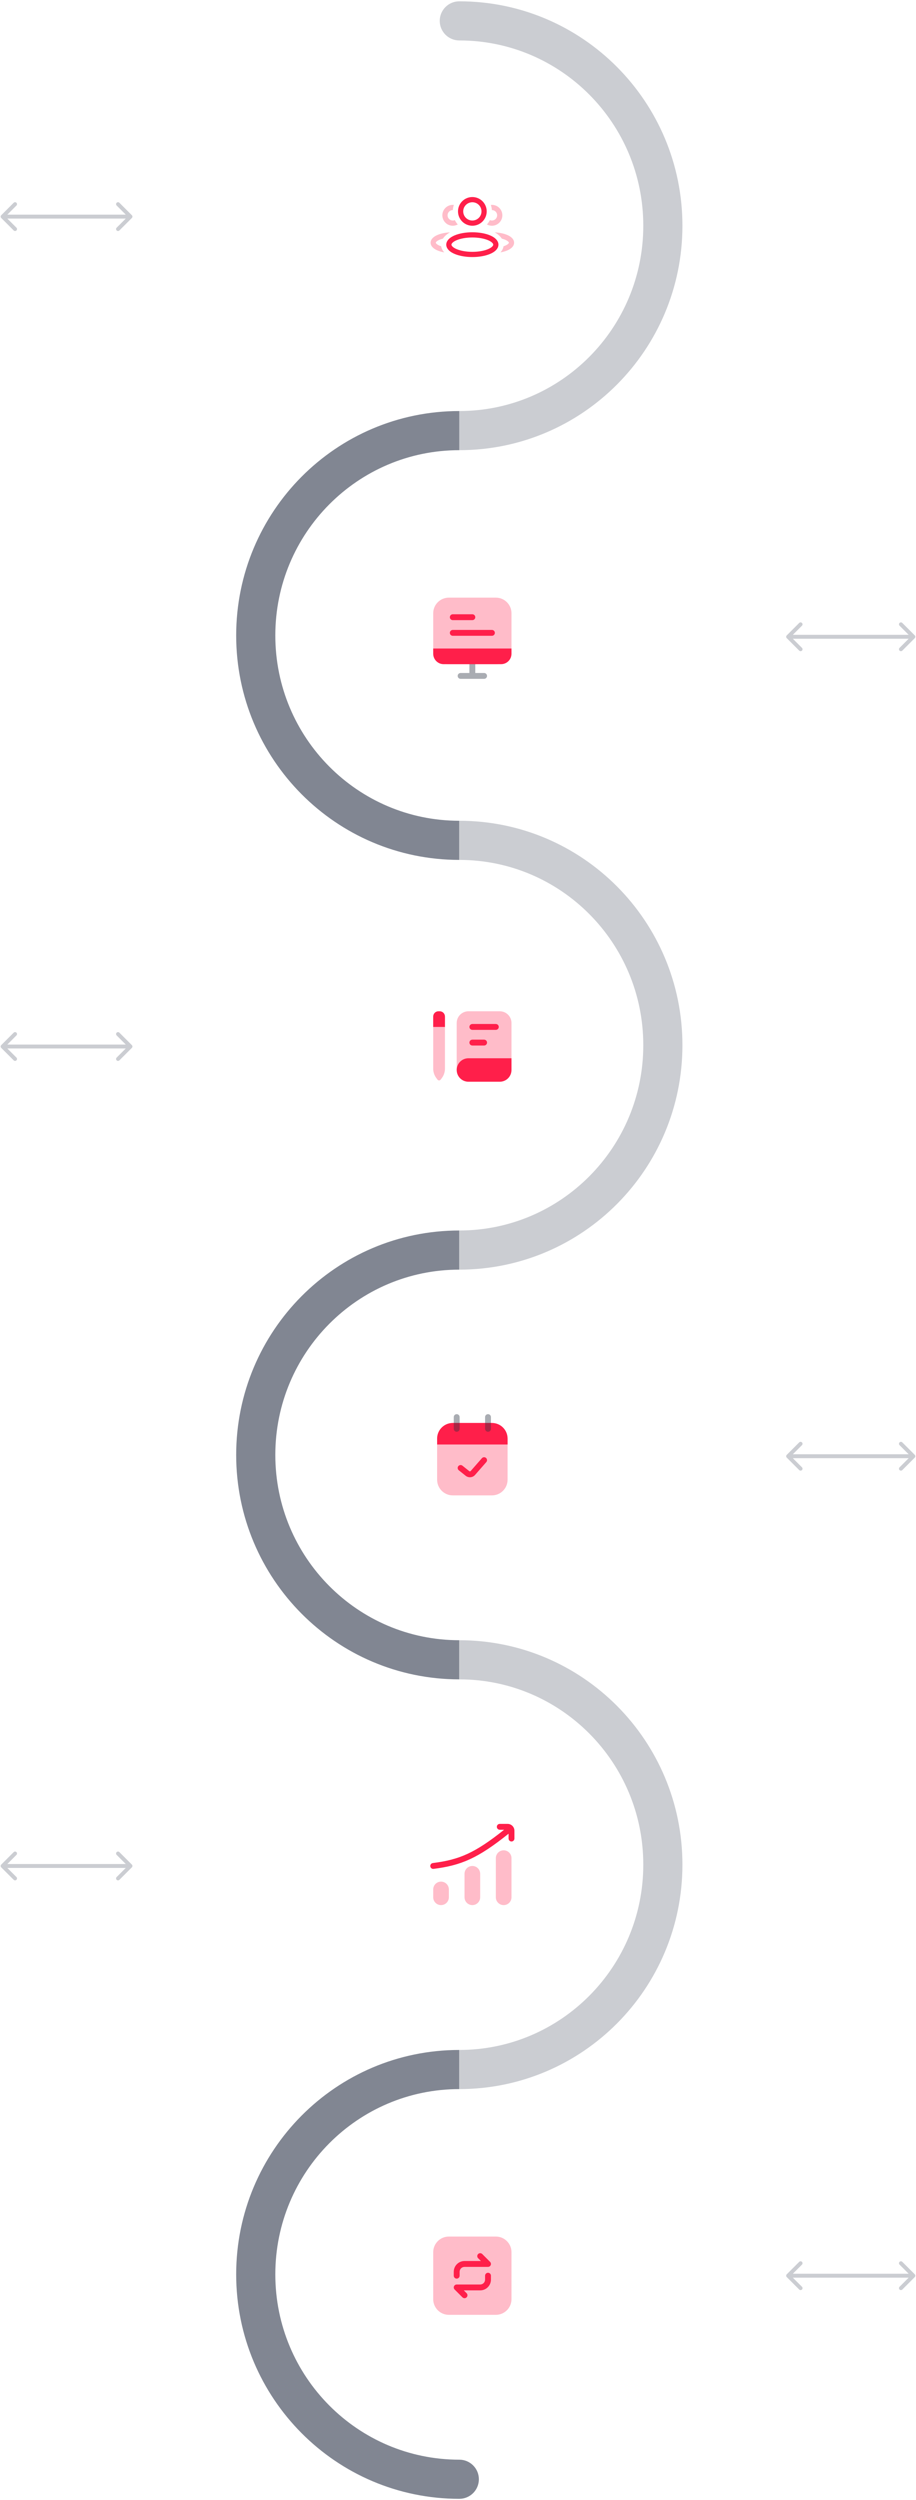 <svg width="351" height="958" viewBox="0 0 351 958" fill="none" xmlns="http://www.w3.org/2000/svg">
<path d="M176 0.5C171.858 0.5 168.5 3.858 168.5 8C168.5 12.142 171.858 15.5 176 15.5V0.5ZM246.5 86.5C246.5 125.757 214.891 157.5 176 157.5V172.5C223.265 172.5 261.5 133.951 261.5 86.5H246.5ZM176 15.5C214.891 15.5 246.5 47.242 246.5 86.5H261.5C261.5 39.049 223.265 0.5 176 0.5V15.5Z" fill="#CBCDD2"/>
<path d="M176 322C132.922 322 98 286.854 98 243.5C98 200.146 132.922 165 176 165" stroke="#818692" stroke-width="15"/>
<path d="M176 636C132.922 636 98 600.854 98 557.5C98 514.146 132.922 479 176 479" stroke="#818692" stroke-width="15"/>
<path d="M176 942.5C180.142 942.5 183.5 945.858 183.5 950C183.5 954.142 180.142 957.5 176 957.5V942.5ZM105.5 871.5C105.5 910.757 137.109 942.5 176 942.5V957.5C128.735 957.5 90.5 918.951 90.5 871.5H105.5ZM176 800.5C137.109 800.5 105.5 832.243 105.5 871.5H90.5C90.5 824.049 128.735 785.5 176 785.5V800.5Z" fill="#818692"/>
<path d="M176 479C219.078 479 254 443.854 254 400.5C254 357.146 219.078 322 176 322" stroke="#CBCDD2" stroke-width="15"/>
<path d="M176 793C219.078 793 254 757.854 254 714.5C254 671.146 219.078 636 176 636" stroke="#CBCDD2" stroke-width="15"/>
<g filter="url(#filter0_d_4110_2398)">
<circle cx="181" cy="87" r="46" fill="white"/>
</g>
<ellipse cx="181" cy="93.75" rx="9" ry="3.75" stroke="#FF1F4A" stroke-width="2" stroke-linejoin="round"/>
<circle cx="181" cy="81" r="4.5" stroke="#FF1F4A" stroke-width="2" stroke-linejoin="round"/>
<path fill-rule="evenodd" clip-rule="evenodd" d="M172.423 89.029C170.674 89.125 169.075 89.451 167.825 89.95C167.077 90.25 166.404 90.631 165.902 91.106C165.398 91.583 165 92.222 165 93C165 93.778 165.398 94.418 165.902 94.894C166.404 95.369 167.077 95.751 167.825 96.05C168.525 96.33 169.334 96.555 170.217 96.716C169.59 95.996 169.184 95.204 169.05 94.368C168.881 94.312 168.72 94.254 168.568 94.193C167.959 93.949 167.534 93.684 167.276 93.441C167.022 93.2 167 93.051 167 93C167 92.95 167.022 92.8 167.276 92.559C167.534 92.316 167.959 92.051 168.568 91.807C168.913 91.669 169.3 91.545 169.723 91.437C170.313 90.527 171.242 89.708 172.423 89.029Z" fill="#FFBCC9"/>
<path fill-rule="evenodd" clip-rule="evenodd" d="M192.95 94.368C192.816 95.204 192.41 95.996 191.783 96.716C192.666 96.555 193.475 96.33 194.175 96.05C194.923 95.751 195.596 95.369 196.098 94.894C196.602 94.418 197 93.778 197 93C197 92.222 196.602 91.583 196.098 91.106C195.596 90.631 194.923 90.25 194.175 89.95C192.925 89.451 191.326 89.125 189.577 89.029C190.758 89.708 191.687 90.527 192.277 91.437C192.7 91.545 193.087 91.669 193.432 91.807C194.041 92.051 194.466 92.316 194.723 92.559C194.978 92.8 195 92.95 195 93C195 93.051 194.978 93.2 194.723 93.441C194.466 93.684 194.041 93.949 193.432 94.193C193.28 94.254 193.119 94.312 192.95 94.368Z" fill="#FFBCC9"/>
<path fill-rule="evenodd" clip-rule="evenodd" d="M187.717 84.341C187.414 84.949 187.03 85.51 186.581 86.01C187.151 86.323 187.804 86.5 188.5 86.5C190.709 86.5 192.5 84.709 192.5 82.5C192.5 80.291 190.709 78.5 188.5 78.5C188.358 78.5 188.219 78.507 188.081 78.522C188.3 79.147 188.438 79.811 188.483 80.5C188.489 80.5 188.494 80.5 188.5 80.5C189.604 80.5 190.5 81.395 190.5 82.5C190.5 83.605 189.604 84.5 188.5 84.5C188.222 84.5 187.957 84.443 187.717 84.341Z" fill="#FFBCC9"/>
<path fill-rule="evenodd" clip-rule="evenodd" d="M173.919 78.522C173.781 78.507 173.642 78.5 173.5 78.5C171.291 78.5 169.5 80.291 169.5 82.5C169.5 84.709 171.291 86.5 173.5 86.5C174.195 86.5 174.849 86.323 175.419 86.01C174.97 85.51 174.586 84.949 174.283 84.341C174.043 84.443 173.778 84.5 173.5 84.5C172.395 84.5 171.5 83.605 171.5 82.5C171.5 81.395 172.395 80.5 173.5 80.5C173.505 80.5 173.511 80.5 173.516 80.5C173.562 79.811 173.7 79.147 173.919 78.522Z" fill="#FFBCC9"/>
<g filter="url(#filter1_d_4110_2398)">
<circle cx="181" cy="401" r="46" fill="white"/>
</g>
<path d="M191.5 387.5H179.5C177.015 387.5 175 389.515 175 392V410H196V392C196 389.515 193.985 387.5 191.5 387.5Z" fill="#FFBCC9"/>
<path fill-rule="evenodd" clip-rule="evenodd" d="M179.875 393.5C179.875 392.879 180.379 392.375 181 392.375H190C190.621 392.375 191.125 392.879 191.125 393.5C191.125 394.121 190.621 394.625 190 394.625H181C180.379 394.625 179.875 394.121 179.875 393.5Z" fill="#FF1F4A"/>
<path fill-rule="evenodd" clip-rule="evenodd" d="M179.875 399.5C179.875 398.879 180.379 398.375 181 398.375H185.5C186.121 398.375 186.625 398.879 186.625 399.5C186.625 400.121 186.121 400.625 185.5 400.625H181C180.379 400.625 179.875 400.121 179.875 399.5Z" fill="#FF1F4A"/>
<path d="M175 410C175 407.515 177.015 405.5 179.5 405.5H196V410C196 412.485 193.985 414.5 191.5 414.5H179.5C177.015 414.5 175 412.485 175 410Z" fill="#FF1F4A"/>
<path d="M166 389.75C166 388.507 167.007 387.5 168.25 387.5V387.5C169.493 387.5 170.5 388.507 170.5 389.75V409.5C170.5 410.798 170.079 412.061 169.3 413.1L168.85 413.7C168.55 414.1 167.95 414.1 167.65 413.7L167.2 413.1C166.421 412.061 166 410.798 166 409.5V389.75Z" fill="#FFBCC9"/>
<path d="M170.5 393.5H166V389.5C166 388.395 166.895 387.5 168 387.5H168.5C169.605 387.5 170.5 388.395 170.5 389.5V393.5Z" fill="#FF1F4A"/>
<g filter="url(#filter2_d_4110_2398)">
<circle cx="181" cy="244" r="46" fill="white"/>
</g>
<path d="M166 235C166 231.686 168.686 229 172 229H190C193.314 229 196 231.686 196 235V248.5C196 251.814 193.314 254.5 190 254.5H172C168.686 254.5 166 251.814 166 248.5V235Z" fill="#FFBCC9"/>
<path opacity="0.4" fill-rule="evenodd" clip-rule="evenodd" d="M181 251.875C181.621 251.875 182.125 252.379 182.125 253V257.875H185.5C186.121 257.875 186.625 258.379 186.625 259C186.625 259.621 186.121 260.125 185.5 260.125H176.5C175.879 260.125 175.375 259.621 175.375 259C175.375 258.379 175.879 257.875 176.5 257.875H179.875V253C179.875 252.379 180.379 251.875 181 251.875Z" fill="#28303F"/>
<path fill-rule="evenodd" clip-rule="evenodd" d="M172.375 236.5C172.375 235.879 172.879 235.375 173.5 235.375H181C181.621 235.375 182.125 235.879 182.125 236.5C182.125 237.121 181.621 237.625 181 237.625H173.5C172.879 237.625 172.375 237.121 172.375 236.5Z" fill="#FF1F4A"/>
<path fill-rule="evenodd" clip-rule="evenodd" d="M172.375 242.5C172.375 241.879 172.879 241.375 173.5 241.375H188.5C189.121 241.375 189.625 241.879 189.625 242.5C189.625 243.121 189.121 243.625 188.5 243.625H173.5C172.879 243.625 172.375 243.121 172.375 242.5Z" fill="#FF1F4A"/>
<path d="M196 248.5H166V250.5C166 252.709 167.791 254.5 170 254.5H192C194.209 254.5 196 252.709 196 250.5V248.5Z" fill="#FF1F4A"/>
<g filter="url(#filter3_d_4110_2398)">
<circle cx="181" cy="558" r="46" fill="white"/>
</g>
<path d="M167.5 551.25C167.5 547.936 170.186 545.25 173.5 545.25H188.5C191.814 545.25 194.5 547.936 194.5 551.25V553.5V567C194.5 570.314 191.814 573 188.5 573H173.5C170.186 573 167.5 570.314 167.5 567V553.5V551.25Z" fill="#FFBCC9"/>
<path d="M188.5 545.25H173.5C170.186 545.25 167.5 547.936 167.5 551.25V553.5H194.5V551.25C194.5 547.936 191.814 545.25 188.5 545.25Z" fill="#FF1F4A"/>
<path opacity="0.4" fill-rule="evenodd" clip-rule="evenodd" d="M175 541.875C175.621 541.875 176.125 542.379 176.125 543V547.5C176.125 548.121 175.621 548.625 175 548.625C174.379 548.625 173.875 548.121 173.875 547.5V543C173.875 542.379 174.379 541.875 175 541.875ZM187 541.875C187.621 541.875 188.125 542.379 188.125 543V547.5C188.125 548.121 187.621 548.625 187 548.625C186.379 548.625 185.875 548.121 185.875 547.5V543C185.875 542.379 186.379 541.875 187 541.875Z" fill="#28303F"/>
<path fill-rule="evenodd" clip-rule="evenodd" d="M186.241 558.653C186.708 559.063 186.756 559.773 186.347 560.241L182.042 565.161C181.117 566.218 179.523 566.359 178.426 565.482L175.797 563.378C175.312 562.99 175.233 562.282 175.622 561.797C176.01 561.312 176.718 561.233 177.203 561.622L179.832 563.725C179.989 563.85 180.216 563.83 180.349 563.679L184.653 558.759C185.063 558.292 185.773 558.244 186.241 558.653Z" fill="#FF1F4A"/>
<g filter="url(#filter4_d_4110_2398)">
<circle cx="181" cy="715" r="46" fill="white"/>
</g>
<path d="M193 709C194.657 709 196 710.343 196 712L196 727C196 728.657 194.657 730 193 730C191.343 730 190 728.657 190 727L190 712C190 710.343 191.343 709 193 709Z" fill="#FFBCC9"/>
<path d="M169 721C170.657 721 172 722.343 172 724V727C172 728.657 170.657 730 169 730C167.343 730 166 728.657 166 727L166 724C166 722.343 167.343 721 169 721Z" fill="#FFBCC9"/>
<path d="M181 715C182.657 715 184 716.343 184 718L184 727C184 728.657 182.657 730 181 730C179.343 730 178 728.657 178 727L178 718C178 716.343 179.343 715 181 715Z" fill="#FFBCC9"/>
<path fill-rule="evenodd" clip-rule="evenodd" d="M190.375 700C190.375 699.379 190.879 698.875 191.5 698.875H194.5C195.95 698.875 197.125 700.05 197.125 701.5V704.5C197.125 705.121 196.621 705.625 196 705.625C195.379 705.625 194.875 705.121 194.875 704.5V702.642C189.05 707.307 184.534 710.338 180.161 712.367C175.689 714.441 171.42 715.442 166.142 716.116C165.526 716.195 164.963 715.759 164.884 715.143C164.805 714.526 165.241 713.963 165.857 713.884C170.993 713.228 175.018 712.272 179.214 710.326C183.278 708.441 187.552 705.604 193.169 701.125H191.5C190.879 701.125 190.375 700.621 190.375 700Z" fill="#FF1F4A"/>
<g filter="url(#filter5_d_4110_2398)">
<circle cx="181" cy="872" r="46" fill="white"/>
</g>
<path d="M190 857H172C168.686 857 166 859.686 166 863V881C166 884.314 168.686 887 172 887H190C193.314 887 196 884.314 196 881V863C196 859.686 193.314 857 190 857Z" fill="#FFBCC9"/>
<path fill-rule="evenodd" clip-rule="evenodd" d="M183.205 863.705C183.644 863.265 184.356 863.265 184.796 863.705L187.796 866.705C188.117 867.026 188.214 867.51 188.039 867.931C187.865 868.351 187.455 868.625 187 868.625H178C176.964 868.625 176.125 869.464 176.125 870.5V872C176.125 872.621 175.621 873.125 175 873.125C174.379 873.125 173.875 872.621 173.875 872V870.5C173.875 868.222 175.722 866.375 178 866.375H184.284L183.205 865.295C182.765 864.856 182.765 864.144 183.205 863.705Z" fill="#FF1F4A"/>
<path fill-rule="evenodd" clip-rule="evenodd" d="M178.796 880.295C178.356 880.735 177.644 880.735 177.205 880.295L174.205 877.295C173.883 876.974 173.787 876.49 173.961 876.069C174.135 875.649 174.545 875.375 175 875.375H184C185.036 875.375 185.875 874.536 185.875 873.5V872C185.875 871.379 186.379 870.875 187 870.875C187.621 870.875 188.125 871.379 188.125 872V873.5C188.125 875.778 186.278 877.625 184 877.625H177.716L178.796 878.705C179.235 879.144 179.235 879.856 178.796 880.295Z" fill="#FF1F4A"/>
<path d="M301.47 871.47C301.177 871.763 301.177 872.237 301.47 872.53L306.243 877.303C306.536 877.596 307.01 877.596 307.303 877.303C307.596 877.01 307.596 876.536 307.303 876.243L303.061 872L307.303 867.757C307.596 867.464 307.596 866.99 307.303 866.697C307.01 866.404 306.536 866.404 306.243 866.697L301.47 871.47ZM350.53 872.53C350.823 872.237 350.823 871.763 350.53 871.47L345.757 866.697C345.464 866.404 344.99 866.404 344.697 866.697C344.404 866.99 344.404 867.464 344.697 867.757L348.939 872L344.697 876.243C344.404 876.536 344.404 877.01 344.697 877.303C344.99 877.596 345.464 877.596 345.757 877.303L350.53 872.53ZM302 872.75H350V871.25H302V872.75Z" fill="#CBCDD2"/>
<path d="M301.47 557.47C301.177 557.763 301.177 558.237 301.47 558.53L306.243 563.303C306.536 563.596 307.01 563.596 307.303 563.303C307.596 563.01 307.596 562.536 307.303 562.243L303.061 558L307.303 553.757C307.596 553.464 307.596 552.99 307.303 552.697C307.01 552.404 306.536 552.404 306.243 552.697L301.47 557.47ZM350.53 558.53C350.823 558.237 350.823 557.763 350.53 557.47L345.757 552.697C345.464 552.404 344.99 552.404 344.697 552.697C344.404 552.99 344.404 553.464 344.697 553.757L348.939 558L344.697 562.243C344.404 562.536 344.404 563.01 344.697 563.303C344.99 563.596 345.464 563.596 345.757 563.303L350.53 558.53ZM302 558.75H350V557.25H302V558.75Z" fill="#CBCDD2"/>
<path d="M301.47 243.47C301.177 243.763 301.177 244.237 301.47 244.53L306.243 249.303C306.536 249.596 307.01 249.596 307.303 249.303C307.596 249.01 307.596 248.536 307.303 248.243L303.061 244L307.303 239.757C307.596 239.464 307.596 238.99 307.303 238.697C307.01 238.404 306.536 238.404 306.243 238.697L301.47 243.47ZM350.53 244.53C350.823 244.237 350.823 243.763 350.53 243.47L345.757 238.697C345.464 238.404 344.99 238.404 344.697 238.697C344.404 238.99 344.404 239.464 344.697 239.757L348.939 244L344.697 248.243C344.404 248.536 344.404 249.01 344.697 249.303C344.99 249.596 345.464 249.596 345.757 249.303L350.53 244.53ZM302 244.75H350V243.25H302V244.75Z" fill="#CBCDD2"/>
<path d="M0.47 82.47C0.177 82.763 0.177 83.237 0.47 83.53L5.243 88.303C5.536 88.596 6.01 88.596 6.303 88.303C6.596 88.01 6.596 87.535 6.303 87.243L2.061 83L6.303 78.757C6.596 78.465 6.596 77.99 6.303 77.697C6.01 77.404 5.536 77.404 5.243 77.697L0.47 82.47ZM50.53 83.53C50.823 83.237 50.823 82.763 50.53 82.47L45.757 77.697C45.465 77.404 44.99 77.404 44.697 77.697C44.404 77.99 44.404 78.465 44.697 78.757L48.939 83L44.697 87.243C44.404 87.535 44.404 88.01 44.697 88.303C44.99 88.596 45.465 88.596 45.757 88.303L50.53 83.53ZM1 83.75H50V82.25H1V83.75Z" fill="#CBCDD2"/>
<path d="M0.47 400.47C0.177 400.763 0.177 401.237 0.47 401.53L5.243 406.303C5.536 406.596 6.01 406.596 6.303 406.303C6.596 406.01 6.596 405.536 6.303 405.243L2.061 401L6.303 396.757C6.596 396.464 6.596 395.99 6.303 395.697C6.01 395.404 5.536 395.404 5.243 395.697L0.47 400.47ZM50.53 401.53C50.823 401.237 50.823 400.763 50.53 400.47L45.757 395.697C45.465 395.404 44.99 395.404 44.697 395.697C44.404 395.99 44.404 396.464 44.697 396.757L48.939 401L44.697 405.243C44.404 405.536 44.404 406.01 44.697 406.303C44.99 406.596 45.465 406.596 45.757 406.303L50.53 401.53ZM1 401.75H50V400.25H1V401.75Z" fill="#CBCDD2"/>
<path d="M0.47 714.47C0.177 714.763 0.177 715.237 0.47 715.53L5.243 720.303C5.536 720.596 6.01 720.596 6.303 720.303C6.596 720.01 6.596 719.536 6.303 719.243L2.061 715L6.303 710.757C6.596 710.464 6.596 709.99 6.303 709.697C6.01 709.404 5.536 709.404 5.243 709.697L0.47 714.47ZM50.53 715.53C50.823 715.237 50.823 714.763 50.53 714.47L45.757 709.697C45.465 709.404 44.99 709.404 44.697 709.697C44.404 709.99 44.404 710.464 44.697 710.757L48.939 715L44.697 719.243C44.404 719.536 44.404 720.01 44.697 720.303C44.99 720.596 45.465 720.596 45.757 720.303L50.53 715.53ZM1 715.75H50V714.25H1V715.75Z" fill="#CBCDD2"/>
<defs>
<filter id="filter0_d_4110_2398" x="119" y="29" width="124" height="124" filterUnits="userSpaceOnUse" color-interpolation-filters="sRGB">
<feFlood flood-opacity="0" result="BackgroundImageFix"/>
<feColorMatrix in="SourceAlpha" type="matrix" values="0 0 0 0 0 0 0 0 0 0 0 0 0 0 0 0 0 0 127 0" result="hardAlpha"/>
<feOffset dy="4"/>
<feGaussianBlur stdDeviation="8"/>
<feComposite in2="hardAlpha" operator="out"/>
<feColorMatrix type="matrix" values="0 0 0 0 0 0 0 0 0 0 0 0 0 0 0 0 0 0 0.1 0"/>
<feBlend mode="normal" in2="BackgroundImageFix" result="effect1_dropShadow_4110_2398"/>
<feBlend mode="normal" in="SourceGraphic" in2="effect1_dropShadow_4110_2398" result="shape"/>
</filter>
<filter id="filter1_d_4110_2398" x="119" y="343" width="124" height="124" filterUnits="userSpaceOnUse" color-interpolation-filters="sRGB">
<feFlood flood-opacity="0" result="BackgroundImageFix"/>
<feColorMatrix in="SourceAlpha" type="matrix" values="0 0 0 0 0 0 0 0 0 0 0 0 0 0 0 0 0 0 127 0" result="hardAlpha"/>
<feOffset dy="4"/>
<feGaussianBlur stdDeviation="8"/>
<feComposite in2="hardAlpha" operator="out"/>
<feColorMatrix type="matrix" values="0 0 0 0 0 0 0 0 0 0 0 0 0 0 0 0 0 0 0.1 0"/>
<feBlend mode="normal" in2="BackgroundImageFix" result="effect1_dropShadow_4110_2398"/>
<feBlend mode="normal" in="SourceGraphic" in2="effect1_dropShadow_4110_2398" result="shape"/>
</filter>
<filter id="filter2_d_4110_2398" x="119" y="186" width="124" height="124" filterUnits="userSpaceOnUse" color-interpolation-filters="sRGB">
<feFlood flood-opacity="0" result="BackgroundImageFix"/>
<feColorMatrix in="SourceAlpha" type="matrix" values="0 0 0 0 0 0 0 0 0 0 0 0 0 0 0 0 0 0 127 0" result="hardAlpha"/>
<feOffset dy="4"/>
<feGaussianBlur stdDeviation="8"/>
<feComposite in2="hardAlpha" operator="out"/>
<feColorMatrix type="matrix" values="0 0 0 0 0 0 0 0 0 0 0 0 0 0 0 0 0 0 0.1 0"/>
<feBlend mode="normal" in2="BackgroundImageFix" result="effect1_dropShadow_4110_2398"/>
<feBlend mode="normal" in="SourceGraphic" in2="effect1_dropShadow_4110_2398" result="shape"/>
</filter>
<filter id="filter3_d_4110_2398" x="119" y="500" width="124" height="124" filterUnits="userSpaceOnUse" color-interpolation-filters="sRGB">
<feFlood flood-opacity="0" result="BackgroundImageFix"/>
<feColorMatrix in="SourceAlpha" type="matrix" values="0 0 0 0 0 0 0 0 0 0 0 0 0 0 0 0 0 0 127 0" result="hardAlpha"/>
<feOffset dy="4"/>
<feGaussianBlur stdDeviation="8"/>
<feComposite in2="hardAlpha" operator="out"/>
<feColorMatrix type="matrix" values="0 0 0 0 0 0 0 0 0 0 0 0 0 0 0 0 0 0 0.1 0"/>
<feBlend mode="normal" in2="BackgroundImageFix" result="effect1_dropShadow_4110_2398"/>
<feBlend mode="normal" in="SourceGraphic" in2="effect1_dropShadow_4110_2398" result="shape"/>
</filter>
<filter id="filter4_d_4110_2398" x="119" y="657" width="124" height="124" filterUnits="userSpaceOnUse" color-interpolation-filters="sRGB">
<feFlood flood-opacity="0" result="BackgroundImageFix"/>
<feColorMatrix in="SourceAlpha" type="matrix" values="0 0 0 0 0 0 0 0 0 0 0 0 0 0 0 0 0 0 127 0" result="hardAlpha"/>
<feOffset dy="4"/>
<feGaussianBlur stdDeviation="8"/>
<feComposite in2="hardAlpha" operator="out"/>
<feColorMatrix type="matrix" values="0 0 0 0 0 0 0 0 0 0 0 0 0 0 0 0 0 0 0.1 0"/>
<feBlend mode="normal" in2="BackgroundImageFix" result="effect1_dropShadow_4110_2398"/>
<feBlend mode="normal" in="SourceGraphic" in2="effect1_dropShadow_4110_2398" result="shape"/>
</filter>
<filter id="filter5_d_4110_2398" x="119" y="814" width="124" height="124" filterUnits="userSpaceOnUse" color-interpolation-filters="sRGB">
<feFlood flood-opacity="0" result="BackgroundImageFix"/>
<feColorMatrix in="SourceAlpha" type="matrix" values="0 0 0 0 0 0 0 0 0 0 0 0 0 0 0 0 0 0 127 0" result="hardAlpha"/>
<feOffset dy="4"/>
<feGaussianBlur stdDeviation="8"/>
<feComposite in2="hardAlpha" operator="out"/>
<feColorMatrix type="matrix" values="0 0 0 0 0 0 0 0 0 0 0 0 0 0 0 0 0 0 0.1 0"/>
<feBlend mode="normal" in2="BackgroundImageFix" result="effect1_dropShadow_4110_2398"/>
<feBlend mode="normal" in="SourceGraphic" in2="effect1_dropShadow_4110_2398" result="shape"/>
</filter>
</defs>
</svg>
